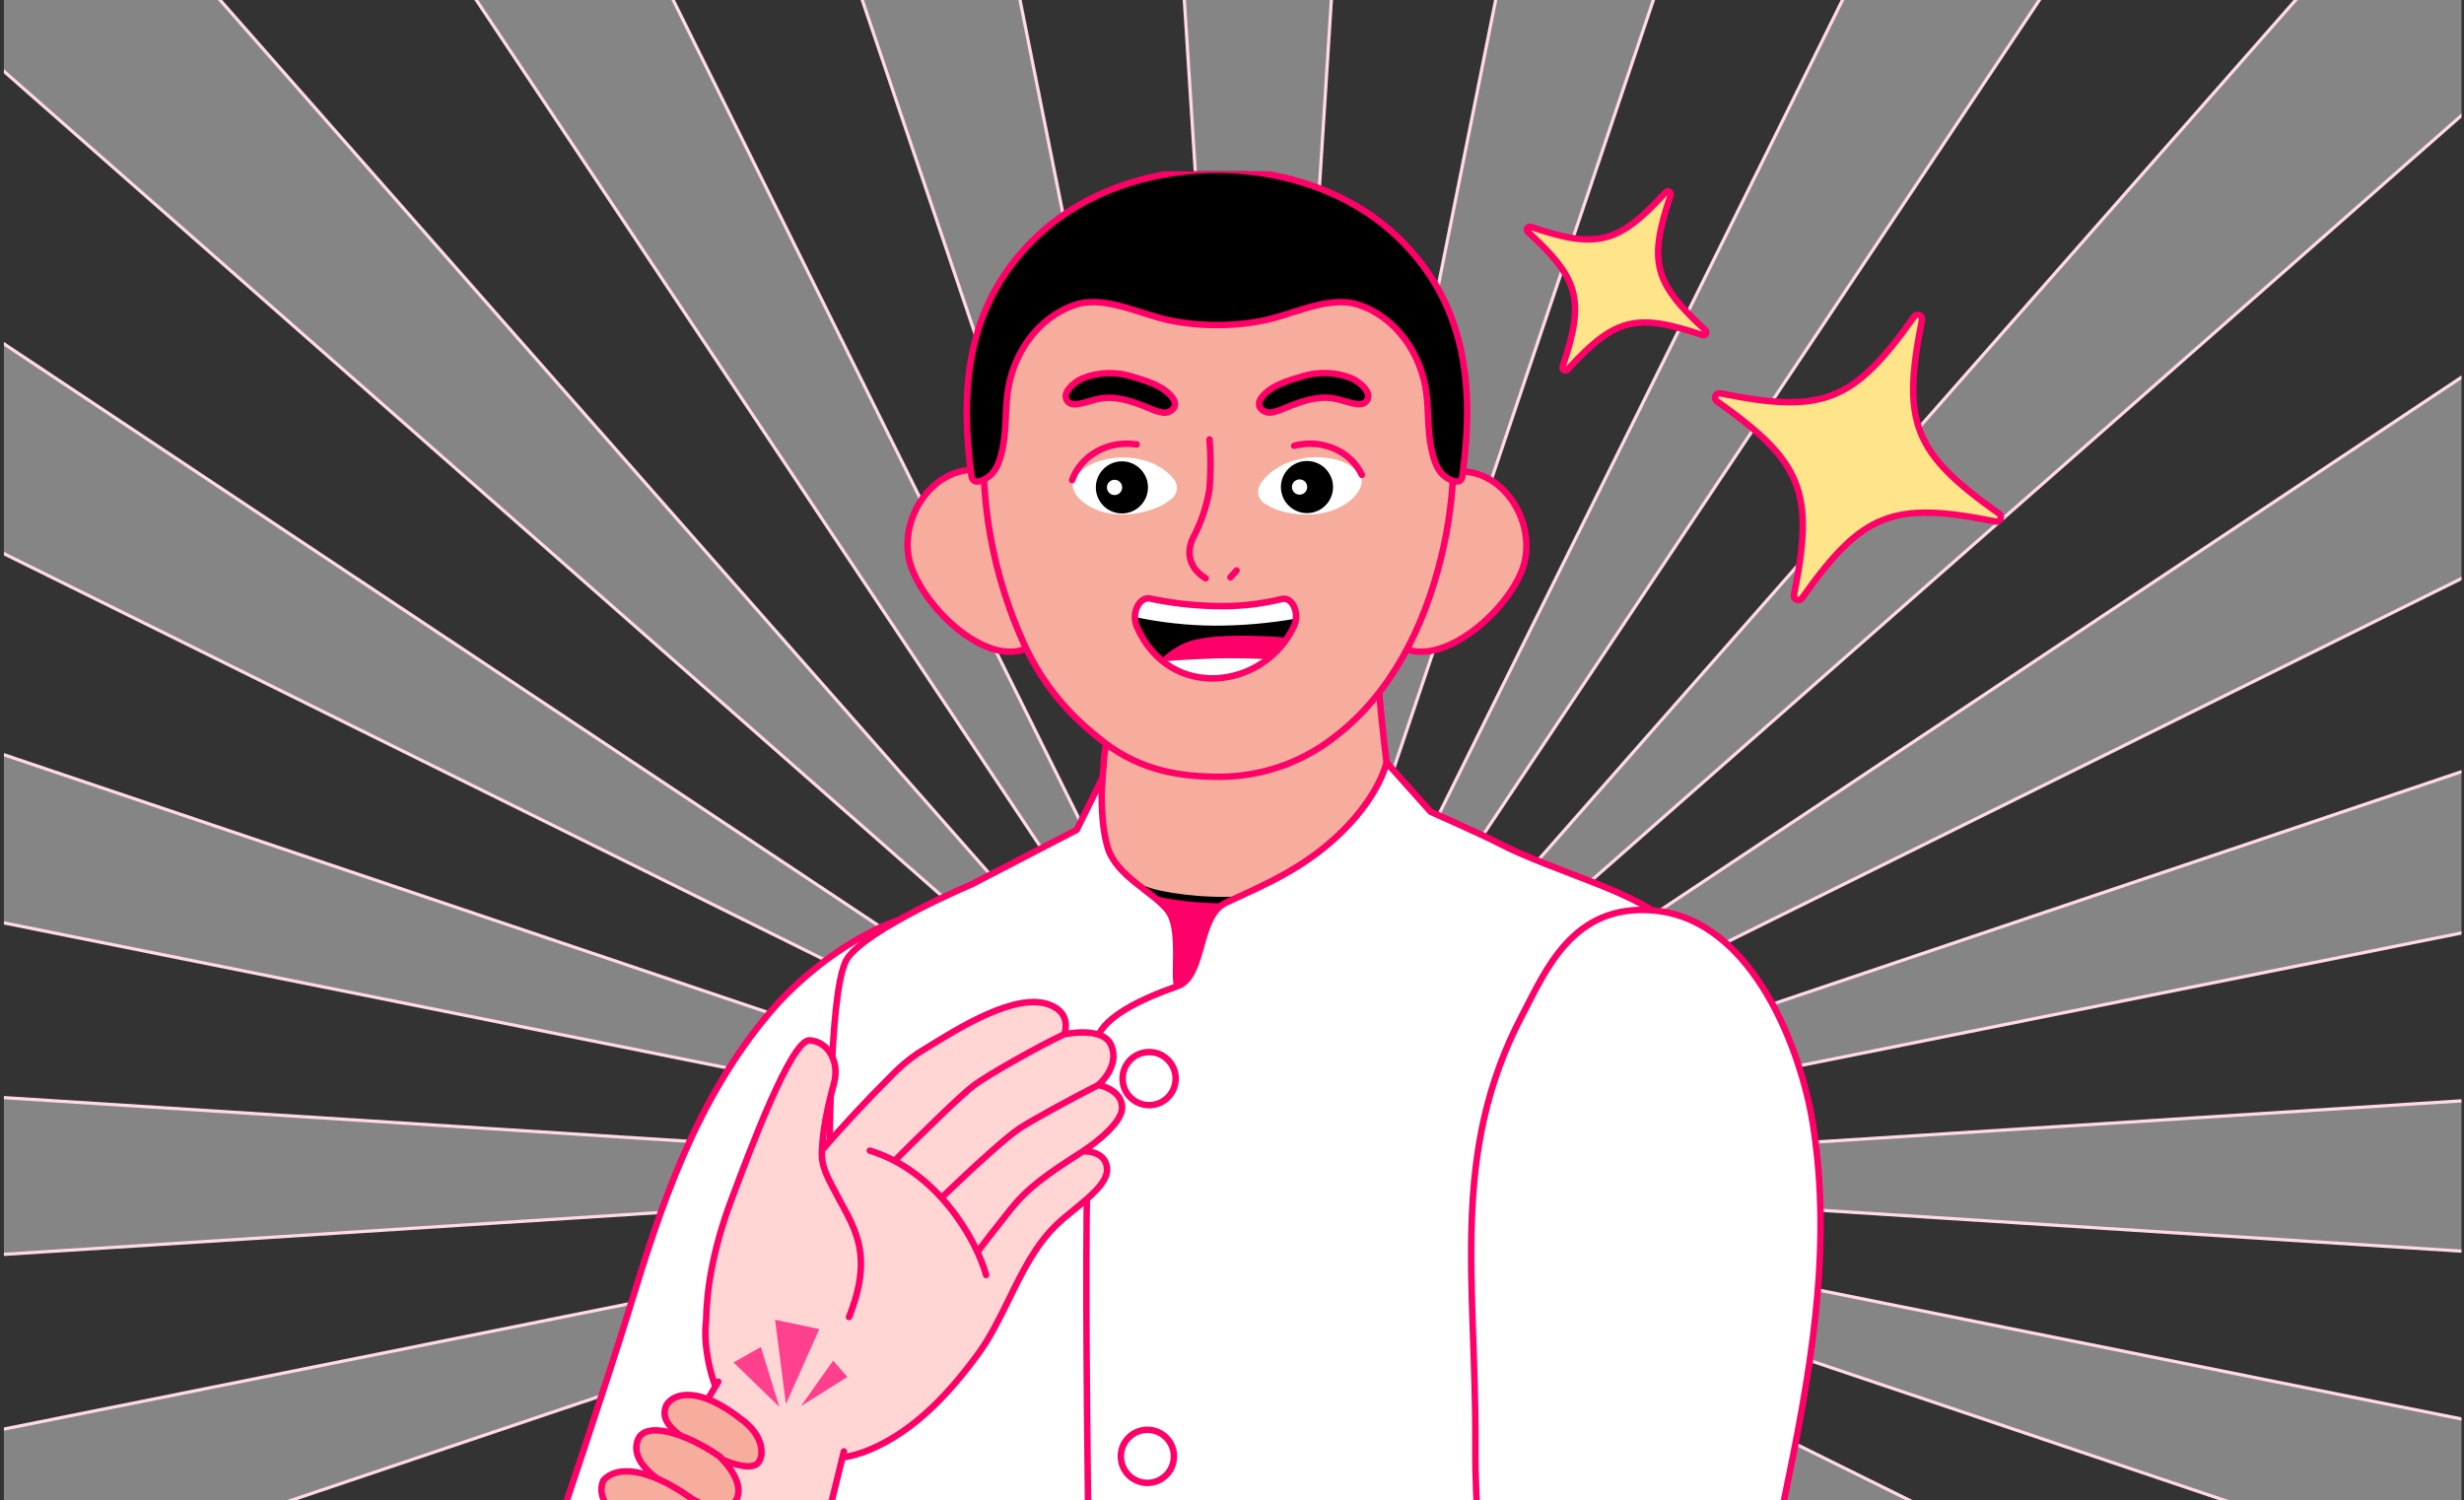 <svg width="381" height="232" viewBox="0 0 381 232" fill="none" xmlns="http://www.w3.org/2000/svg">
<rect x="0" y="0" width="381" height="232" fill="#333333" stroke="none"/>
<g clip-path="url(#clip0_21_17616)">
<path d="M216.797 534.843H172.196L194.496 185.771L216.797 534.843ZM124.609 528.582L81.529 517.047L193.478 185.643L124.609 528.582ZM307.46 517.047L264.381 528.582L195.512 185.643L307.46 517.047ZM37.185 498.692L-1.439 476.408L192.53 185.252L37.185 498.692ZM390.429 476.408L351.803 498.692L196.456 185.246L390.429 476.408ZM-39.517 447.211L-71.055 415.695L191.724 184.621L-39.517 447.211ZM460.045 415.695L428.507 447.211L197.267 184.621L460.045 415.695ZM511.562 339.048L489.263 377.645L197.89 183.81L511.562 339.048ZM-100.275 377.644L-122.575 339.048L191.094 183.811L-100.275 377.644ZM-140.944 294.736L-152.488 251.686L190.696 182.867L-140.944 294.736ZM541.474 251.686L529.93 294.735L198.289 182.866L541.474 251.686ZM190.566 181.85L-158.75 204.135V159.566L190.566 181.85ZM547.739 204.134L198.414 181.85L547.739 159.566V204.134ZM190.707 180.836L-152.484 112.013L-140.941 68.965L190.707 180.836ZM541.474 112.013L198.289 180.834L529.93 68.965L541.474 112.013ZM511.562 24.653L197.89 179.89L489.263 -13.945L511.562 24.653ZM191.094 179.889L-122.575 24.653L-100.275 -13.944L191.094 179.889ZM191.724 179.08L-71.055 -51.994L-39.517 -83.51L191.724 179.08ZM460.045 -51.994L197.271 179.075L428.507 -83.51L460.045 -51.994ZM390.429 -112.707L196.454 178.459L351.803 -134.99L390.429 -112.707ZM192.532 178.453L-1.439 -112.708L37.185 -134.991L192.532 178.453ZM307.461 -153.345L195.511 178.06L264.381 -164.881L307.461 -153.345ZM193.479 178.059L81.528 -153.346L124.609 -164.881L193.479 178.059ZM216.797 -171.141L194.495 177.928L172.195 -171.141H216.797Z" fill="white" fill-opacity="0.4" stroke="#FFD9E8" stroke-width="0.5"/>
<g clip-path="url(#clip1_21_17616)">
<path d="M155.619 141.928C141.112 136.338 125.421 149.047 119.192 156.366C107.431 170.198 102.04 186.914 97.253 202.604C94.055 213.06 84.943 240.088 84.943 240.088C84.943 240.088 83.977 255.143 97.035 257.395C104.483 258.701 108.956 261.05 116.39 261.716C116.39 261.716 125.048 246.376 130.737 236.614C135.481 228.475 141.459 220.723 143.037 215.846C144.614 210.969 167.182 184.022 166.609 162.895C166.428 156.223 167.365 146.454 155.619 141.928Z" fill="white" stroke="#FF0068" stroke-linecap="round" stroke-linejoin="round"/>
<path d="M217.581 132.802C217.581 132.802 207.761 143.508 193.864 145.074C178.415 146.81 173.306 136.387 173.306 136.387C173.306 136.387 168.827 134.822 170.64 118.508C171.042 96.959 210.805 87.142 211.554 90.236C212.303 93.331 213.047 107.886 214.462 118.274C215.186 123.731 217.581 132.802 217.581 132.802Z" fill="#F6AD9E" stroke="#FF0068" stroke-linecap="round" stroke-linejoin="round"/>
<path d="M216.063 124.486C221.461 132.64 228.246 132.8 233.215 134.431C238.183 136.061 249.726 139.239 249.726 139.239C249.726 139.239 257.675 155.182 255.034 171.214C252.392 187.245 240.965 203.533 240.965 203.533C240.965 203.533 237.128 230.788 236.489 246.781C235.849 262.775 237.857 288.815 237.857 288.815C226.932 291.897 215.778 294.1 204.502 295.401C185.055 297.729 173.014 297.23 161.253 295.196C137.746 291.116 138.507 289.006 138.507 289.006L140.541 239.389C138.878 222.635 135.048 214.845 134.421 198.014C133.916 184.4 130.386 159.345 138.603 147.393C143.156 140.781 168.154 133.426 169.605 127.889" fill="#F6AD9E"/>
<path d="M216.063 124.486C221.461 132.64 228.246 132.8 233.215 134.431C238.183 136.061 249.726 139.239 249.726 139.239C249.726 139.239 257.675 155.182 255.034 171.214C252.392 187.245 240.965 203.533 240.965 203.533C240.965 203.533 237.128 230.788 236.489 246.781C235.849 262.775 237.857 288.815 237.857 288.815C226.932 291.897 215.778 294.1 204.502 295.401C185.055 297.729 173.014 297.23 161.253 295.196C137.746 291.116 138.507 289.006 138.507 289.006L140.541 239.389C138.878 222.635 135.048 214.845 134.421 198.014C133.916 184.4 130.386 159.345 138.603 147.393C143.156 140.781 168.154 133.426 169.605 127.889" stroke="#FF0068" stroke-linecap="round" stroke-linejoin="round"/>
<path d="M131.333 220.441C131.665 227.904 132.106 235.36 132.561 242.823C133.002 249.998 134.889 258.957 133.469 266.068L128.353 307.749C128.142 309.488 137.868 312.993 138.847 313.364C157.827 320.628 179.627 322.508 199.521 320.225C215.841 318.345 231.533 313.389 247.028 307.794C247.071 307.782 247.114 307.767 247.156 307.749C247.156 307.749 244.323 233.742 253.11 207.35C261.896 180.959 253.915 140.441 253.915 140.441L229.461 131.873L215.649 123.668C215.649 123.668 211.722 130.011 211.262 130.657C204.777 139.725 189.065 140.25 179.243 138.197C170.36 136.336 169.83 128.234 169.83 128.234L157.993 134.386C157.993 134.386 140.567 142.302 137.529 146.504C133.398 152.176 132.791 160.4 132.126 167.14C130.476 183.805 130.54 200.591 131.211 217.307C131.262 218.369 131.262 219.405 131.333 220.441Z" fill="#FF0068" stroke="black" stroke-linecap="round" stroke-linejoin="round"/>
<path d="M166.488 128.325L150.245 136.746C150.245 136.746 134.309 143.487 131.061 148.148C125.945 155.49 129.328 231.793 128.81 264.221C128.292 296.649 99.169 544.174 101.721 553.536C104.272 562.898 120.151 565.686 129.788 567.994C139.425 570.303 170.977 570.699 171.041 558.85C171.099 548.381 172.71 288.349 173.477 250.811C174.245 213.273 186.746 161.61 182.136 152.792C181.266 151.135 182.846 143.666 180.556 140.769C178.267 137.872 172.595 135.468 171.271 131.042C169.947 126.617 170.441 120.318 170.441 120.318L166.488 128.325Z" fill="white" stroke="#FF0068" stroke-linecap="round" stroke-linejoin="round"/>
<path d="M214.393 117.902L221.21 125.525C221.21 125.525 229.185 129.055 231.64 130.34C240.203 134.817 254.662 138.346 257.923 143.015C263.039 150.356 266.377 237.623 265.501 252.235C265.156 257.991 273.98 308.193 283.304 365.554C297.558 453.528 315.611 556.383 312.01 562.048C306.057 571.404 273.52 579.059 242.045 582.461C218.16 585.019 170.595 580.12 168.044 570.553C165.492 560.987 168.466 304.017 168.466 260.929C168.466 230.304 166.778 169.099 169.7 160.454C170.762 157.301 176.172 154.545 182.081 152.492C186.327 151.021 185.073 141.665 189.594 139.574C195.644 136.773 201.975 134.145 207.717 128.396C213.46 122.647 214.393 117.902 214.393 117.902Z" fill="white" stroke="#FF0068" stroke-linecap="round" stroke-linejoin="round"/>
<path d="M177.684 170.895C179.951 170.895 181.789 169.057 181.789 166.789C181.789 164.522 179.951 162.684 177.684 162.684C175.416 162.684 173.578 164.522 173.578 166.789C173.578 169.057 175.416 170.895 177.684 170.895Z" fill="white" stroke="#FF0068" stroke-linecap="round" stroke-linejoin="round"/>
<path d="M177.418 229.309C179.685 229.309 181.523 227.47 181.523 225.203C181.523 222.936 179.685 221.098 177.418 221.098C175.151 221.098 173.312 222.936 173.312 225.203C173.312 227.47 175.151 229.309 177.418 229.309Z" fill="white" stroke="#FF0068" stroke-linecap="round" stroke-linejoin="round"/>
<path d="M161.601 79.645C161.601 79.645 159.406 73.343 151.589 72.656C143.772 71.969 138.439 81.031 140.955 87.802C143.471 94.572 152.167 102.402 158.103 100.496C164.039 98.59 163.468 95.15 163.468 95.15" fill="#F6AD9E"/>
<path d="M161.601 79.645C161.601 79.645 159.406 73.343 151.589 72.656C143.772 71.969 138.439 81.031 140.955 87.802C143.471 94.572 152.167 102.402 158.103 100.496C164.039 98.59 163.468 95.15 163.468 95.15" stroke="#FF0068" stroke-linecap="round" stroke-linejoin="round"/>
<path d="M214.973 79.408C214.973 79.408 217.456 73.215 225.299 72.887C233.141 72.56 238.044 81.872 235.221 88.508C232.397 95.144 223.348 102.576 217.501 100.4C211.655 98.224 212.367 94.81 212.367 94.81" fill="#F6AD9E"/>
<path d="M214.973 79.408C214.973 79.408 217.456 73.215 225.299 72.887C233.141 72.56 238.044 81.872 235.221 88.508C232.397 95.144 223.348 102.576 217.501 100.4C211.655 98.224 212.367 94.81 212.367 94.81" stroke="#FF0068" stroke-linecap="round" stroke-linejoin="round"/>
<path d="M206.645 113.738C201.607 117.792 195.354 120.039 188.887 120.117C182.527 120.162 176.482 119.167 170.841 114.874C165.2 110.58 161.266 105.889 158.333 99.567C153.459 88.859 151.369 77.093 152.255 65.361C153.051 55.151 156.87 43.669 165.264 37.233C172.49 31.688 182.033 29.467 191.024 30.038C196.1 30.306 201.066 31.617 205.612 33.889C224.538 43.657 227.432 67.338 222.856 86.135C220.212 96.962 215.11 107.179 206.645 113.738Z" fill="#F6AD9E" stroke="#FF0068" stroke-linecap="round" stroke-linejoin="round"/>
<path d="M187.174 50.251C185.283 50.212 183.399 50.017 181.54 49.666C176.868 48.916 171.034 45.546 166.278 47.132C160.355 49.102 156.53 54.833 155.779 60.885C155.426 63.696 155.612 66.539 155.028 69.33C154.74 70.684 154.335 72.25 153.353 73.29C152.628 74.054 150.453 75.344 150.209 73.579C148.283 59.421 149.67 46.4 160.727 36.196C167.658 29.778 177.368 26.486 187.174 26.268H189.17C198.97 26.486 208.68 29.797 215.611 36.196C226.669 46.4 228.055 59.421 226.13 73.579C225.892 75.344 223.71 74.054 222.985 73.29C222.003 72.25 221.599 70.684 221.317 69.33C220.726 66.539 220.912 63.696 220.566 60.885C219.815 54.839 215.99 49.102 210.066 47.132C205.311 45.546 199.477 48.916 194.799 49.666C192.942 50.017 191.059 50.212 189.17 50.251H187.174Z" fill="black" stroke="#FF0068" stroke-linecap="round" stroke-linejoin="round"/>
<path d="M186.428 89.431C184.034 87.961 183.277 85.638 184.503 83.115C185.753 80.755 186.605 78.205 187.025 75.568C187.229 73.032 187.229 70.485 187.025 67.949" stroke="#FF0068" stroke-linecap="round" stroke-linejoin="round"/>
<path d="M191.202 88.217L190.252 89.282" stroke="#FF0068" stroke-linecap="round" stroke-linejoin="round"/>
<path d="M210.546 74.729C210.315 76.09 209.185 77.168 208.081 77.906C205.315 79.748 201.632 79.928 198.455 79.119L197.948 78.978C197.199 78.771 196.489 78.446 195.843 78.015C195.544 77.886 195.278 77.692 195.065 77.446C194.852 77.2 194.698 76.909 194.612 76.595C194.527 76.281 194.514 75.952 194.574 75.632C194.634 75.313 194.765 75.011 194.957 74.749C195.52 73.904 196.247 73.182 197.094 72.624C197.938 72.04 198.866 71.59 199.848 71.289C202.158 70.529 204.645 70.49 206.978 71.18C207.941 71.466 208.83 71.959 209.583 72.624C210.055 73.02 210.386 73.558 210.526 74.158C210.565 74.346 210.571 74.539 210.546 74.729Z" fill="white"/>
<path d="M202.095 79.346C204.321 79.346 206.125 77.541 206.125 75.316C206.125 73.09 204.321 71.285 202.095 71.285C199.869 71.285 198.064 73.09 198.064 75.316C198.064 77.541 199.869 79.346 202.095 79.346Z" fill="black"/>
<path d="M200.948 76.493C201.601 76.493 202.129 75.964 202.129 75.312C202.129 74.659 201.601 74.131 200.948 74.131C200.296 74.131 199.768 74.659 199.768 75.312C199.768 75.964 200.296 76.493 200.948 76.493Z" fill="white"/>
<path d="M210.577 73.43C208.748 69.58 204.224 67.872 200.206 68.906L200.104 68.938" stroke="#FF0068" stroke-linecap="round" stroke-linejoin="round"/>
<path d="M165.933 75.51C166.298 76.845 167.524 77.808 168.699 78.43C171.638 79.99 175.322 79.81 178.37 78.687C178.537 78.629 178.704 78.565 178.864 78.494C179.59 78.218 180.266 77.826 180.866 77.333C181.15 77.175 181.394 76.955 181.581 76.69C181.767 76.425 181.892 76.121 181.946 75.802C182 75.482 181.981 75.154 181.89 74.842C181.8 74.531 181.641 74.244 181.425 74.002C180.779 73.211 179.983 72.557 179.082 72.077C178.187 71.583 177.222 71.228 176.22 71.024C173.844 70.493 171.363 70.701 169.109 71.621C168.179 71.999 167.343 72.575 166.658 73.309C166.227 73.751 165.95 74.321 165.868 74.933C165.856 75.127 165.878 75.323 165.933 75.51Z" fill="white"/>
<path d="M173.478 79.398C175.703 79.398 177.508 77.594 177.508 75.368C177.508 73.142 175.703 71.338 173.478 71.338C171.252 71.338 169.447 73.142 169.447 75.368C169.447 77.594 171.252 79.398 173.478 79.398Z" fill="black"/>
<path d="M172.339 76.553C172.991 76.553 173.52 76.024 173.52 75.372C173.52 74.72 172.991 74.191 172.339 74.191C171.687 74.191 171.158 74.72 171.158 75.372C171.158 76.024 171.687 76.553 172.339 76.553Z" fill="white"/>
<path d="M165.77 74.245C167.214 70.253 171.545 68.083 175.646 68.719H175.755" stroke="#FF0068" stroke-linecap="round" stroke-linejoin="round"/>
<path d="M179.824 63.803C179.2 63.7 178.591 63.517 178.014 63.258C176.038 62.423 173.522 61.441 171.269 61.512C169.742 61.557 168.798 61.999 167.335 62.346C166.629 62.513 165.718 62.699 165.166 62.147C163.883 60.864 166.161 59.047 167.303 58.547C169.752 57.538 172.478 57.422 175.004 58.219C177.141 58.861 180.1 59.683 181.422 61.672C181.55 61.849 181.633 62.053 181.665 62.269C181.698 62.484 181.678 62.705 181.608 62.911C181.434 63.221 181.171 63.472 180.853 63.631C180.535 63.79 180.177 63.85 179.824 63.803Z" fill="black" stroke="#FF0068" stroke-linecap="round" stroke-linejoin="round"/>
<path d="M196.538 63.786C197.162 63.682 197.77 63.499 198.348 63.241C200.324 62.406 202.84 61.424 205.093 61.495C206.614 61.54 207.564 61.983 209.02 62.329C209.726 62.496 210.638 62.682 211.19 62.13C212.473 60.847 210.195 59.031 209.059 58.53C206.609 57.522 203.884 57.407 201.358 58.203C199.221 58.844 196.269 59.666 194.94 61.655C194.813 61.832 194.729 62.037 194.697 62.252C194.664 62.468 194.684 62.688 194.754 62.894C194.928 63.204 195.191 63.455 195.509 63.614C195.827 63.773 196.186 63.833 196.538 63.786Z" fill="black" stroke="#FF0068" stroke-linecap="round" stroke-linejoin="round"/>
<path d="M200.084 96.804C195.662 106.489 180.902 108.64 175.768 96.862C174.882 94.834 176.178 92.19 177.84 92.556C181.094 93.248 184.405 93.635 187.73 93.711C191.244 93.831 194.757 93.468 198.172 92.633C199.789 92.203 201.015 94.776 200.084 96.804Z" fill="black"/>
<path d="M188.05 101.807C190.836 101.743 193.679 101.807 196.034 101.91C197.188 101.017 198.191 99.945 199.005 98.733L199.05 98.618C199.05 98.618 187.158 97.443 182.923 99.561C181.106 100.472 180.08 101.313 179.547 102.083L179.791 102.269C181.812 102.09 184.694 101.897 188.05 101.807Z" fill="#FF0068"/>
<path d="M200.39 95.659C200.55 93.933 199.491 92.283 198.144 92.617C194.729 93.452 191.215 93.815 187.702 93.695C184.377 93.62 181.066 93.233 177.812 92.54C176.529 92.258 175.47 93.772 175.457 95.409C179.526 96.272 183.671 96.721 187.83 96.75C192.041 96.752 196.243 96.387 200.39 95.659Z" fill="white"/>
<path d="M188.043 101.813C184.686 101.903 181.805 102.095 179.783 102.275C184.59 106.125 191.335 105.542 196.026 101.916C193.671 101.813 190.828 101.749 188.043 101.813Z" fill="white"/>
<path d="M200.084 96.804C195.662 106.489 180.902 108.64 175.768 96.862C174.882 94.834 176.178 92.19 177.84 92.556C181.094 93.248 184.405 93.635 187.73 93.711C191.244 93.831 194.757 93.468 198.172 92.633C199.789 92.203 201.015 94.776 200.084 96.804Z" stroke="#FF0068" stroke-linecap="round" stroke-linejoin="round"/>
<path d="M255.756 140.795C271.326 142.202 278.576 163.002 280.291 173.598C283.522 193.614 279.698 213.456 275.869 231.944C273.323 244.269 268.199 274.814 268.199 274.814C268.199 274.814 260.633 292.497 248.039 288.374C240.846 286.043 235.725 286.253 228.871 283.272C228.871 283.272 229.129 263.234 229.137 250.395C229.143 239.689 228.074 234.559 228.129 223.466C228.255 197.882 224.1 178.363 235.406 156.929C238.976 150.159 243.151 139.656 255.756 140.795Z" fill="white" stroke="#FF0068" stroke-linecap="round" stroke-linejoin="round"/>
<path d="M183.809 257.995C183.809 257.995 203.432 253.59 214.45 251.055C224.757 248.71 244.578 244.584 244.578 244.584C244.578 244.584 296.894 230.408 307.248 241.023C310.804 249.067 308.796 258.786 303.176 265.484C297.025 272.827 294.458 279.496 285.344 281.179C256.286 284.719 228.019 282.173 228.019 282.173L203.5 280.751C203.5 280.751 191.689 279.599 185.962 279.073" fill="#F6AD9E"/>
<path d="M183.809 257.995C183.809 257.995 203.432 253.59 214.45 251.055C224.757 248.71 244.578 244.584 244.578 244.584C244.578 244.584 296.894 230.408 307.248 241.023C310.804 249.067 308.796 258.786 303.176 265.484C297.025 272.827 294.458 279.496 285.344 281.179C256.286 284.719 228.019 282.173 228.019 282.173L203.5 280.751C203.5 280.751 191.689 279.599 185.962 279.073" stroke="#FF0068" stroke-linecap="round" stroke-linejoin="round"/>
<path d="M127.099 177.847C130.493 173.933 134.028 170.143 137.697 166.484C138.958 165.147 140.358 163.949 141.874 162.911C142.239 162.686 142.624 162.447 143.027 162.196C148.423 158.841 157.028 153.491 162.167 155.328C165.927 156.669 164.551 159.943 164.551 159.943C164.551 159.943 170.488 158.644 171.792 161.564C173.281 164.911 169.824 167.784 169.824 167.784C169.824 167.784 173.445 168.392 173.502 171.247C173.559 174.102 167.419 178.046 167.419 178.046C167.419 178.046 170.908 177.767 171.178 180.645C171.375 182.75 168.649 184.972 166.047 187.093C165.093 187.871 164.155 188.636 163.384 189.376C160.109 192.535 158.067 196.703 156.025 200.869C154.563 203.854 153.101 206.839 151.186 209.45C146.856 215.347 141.499 221.183 134.64 224.11C121.881 229.591 112.716 218.163 112.425 217.799C112.42 217.793 112.418 217.79 112.418 217.79C110.147 214.883 108.928 209.006 109.077 205.461C109.093 205.076 109.128 204.704 109.18 204.343C109.242 199.661 110.155 193.386 113.073 185.571C116.037 177.647 122.374 160.751 125.16 160.875C127.946 160.999 129.898 164.101 128.957 167.513C127.721 171.972 127.18 175.46 127.099 177.847Z" fill="#FFD6D4"/>
<path d="M127.099 177.847C130.493 173.933 134.028 170.143 137.697 166.484C138.958 165.147 140.358 163.949 141.874 162.911C142.239 162.686 142.624 162.447 143.027 162.196C148.423 158.841 157.028 153.491 162.167 155.328C165.927 156.669 164.551 159.943 164.551 159.943M127.099 177.847C127.18 175.46 127.721 171.972 128.957 167.513C129.898 164.101 127.946 160.999 125.16 160.875C122.374 160.751 116.037 177.647 113.073 185.571C110.155 193.386 109.242 199.661 109.18 204.343C109.128 204.704 109.093 205.076 109.077 205.461C108.928 209.006 110.147 214.883 112.418 217.79C112.418 217.79 112.42 217.793 112.425 217.799C112.716 218.163 121.881 229.591 134.64 224.11C141.499 221.183 146.856 215.347 151.186 209.45C153.101 206.839 154.563 203.854 156.025 200.869C158.067 196.703 160.109 192.535 163.384 189.376C164.155 188.636 165.093 187.871 166.047 187.093C168.649 184.972 171.375 182.75 171.178 180.645C170.908 177.767 167.419 178.046 167.419 178.046M127.099 177.847C126.935 180.386 127.826 181.84 129.906 185.732C132.29 190.193 135.015 194.315 131.281 203.655M164.551 159.943C164.551 159.943 170.488 158.644 171.792 161.564C173.281 164.911 169.824 167.784 169.824 167.784M164.551 159.943C160.746 161.682 152.7 166.273 150.677 167.766C148.653 169.26 141.735 176.072 138.505 179.324M169.824 167.784C169.824 167.784 173.445 168.392 173.502 171.247C173.559 174.102 167.419 178.046 167.419 178.046M169.824 167.784C165.716 169.873 159.364 173.327 157.538 174.558C155.711 175.789 150.92 180.085 145.711 185.089M167.419 178.046C161.888 181.594 159.001 183.576 156.2 187.091C153.96 189.902 151.963 192.501 151.245 193.449M152.476 197.159C150.917 191.535 144.836 181.08 134.498 177.929" stroke="#FF0068" stroke-linecap="round" stroke-linejoin="round"/>
<path d="M113.433 210.681L120.507 217.559L117.646 208.289L113.433 210.681Z" fill="#FF408E"/>
<path d="M119.846 204.082L121.525 217.112L126.69 205.527L119.846 204.082Z" fill="#FF408E"/>
<path d="M128.829 210.391L123.832 217.447L131.027 212.934L128.829 210.391Z" fill="#FF408E"/>
<path d="M130.485 224.438C130.485 224.438 110.446 308.59 97.217 329.939C83.987 351.289 66.489 343.986 58.576 331.149C52.214 320.828 53.886 307.804 50.624 291.522C47.363 274.831 33.577 267.214 32.845 250.224C32.069 233.379 50.908 267.847 56.619 251.601C58.298 246.823 65.052 264.432 68.286 261.185C76.896 252.542 76.337 233.575 80.286 247.367C86 267.314 87.715 238.191 87.093 249.316C86.472 260.441 83.637 267.529 83.637 267.529C83.637 267.529 86.496 261.572 91.257 250.018C96.018 238.463 111.055 213.664 111.055 213.664" fill="#FFD6D4"/>
<path d="M130.485 224.438C130.485 224.438 110.446 308.59 97.217 329.939C83.987 351.289 66.489 343.986 58.576 331.149C52.214 320.828 53.886 307.804 50.624 291.522C47.363 274.831 33.577 267.214 32.845 250.224C32.069 233.379 50.908 267.847 56.619 251.601C58.298 246.823 65.052 264.432 68.286 261.185C76.896 252.542 76.337 233.575 80.286 247.367C86 267.314 87.715 238.191 87.093 249.316C86.472 260.441 83.637 267.529 83.637 267.529C83.637 267.529 86.496 261.572 91.257 250.018C96.018 238.463 111.055 213.664 111.055 213.664" stroke="#FF0068" stroke-linecap="round" stroke-linejoin="round"/>
<path d="M110.903 225.343C112.365 226.038 113.7 226.493 114.783 226.666C115.865 226.838 116.66 226.723 117.093 226.33C118.115 225.466 118.425 222.117 114.442 219.332C108.438 214.667 104.507 215.162 103.104 217.167C101.625 220.098 105.067 222.32 110.903 225.343Z" fill="#F6AD9E" stroke="#FF0068" stroke-linecap="round" stroke-linejoin="round"/>
<path d="M108.005 232.302C110.685 233.57 112.892 233.209 113.664 232.181C114.637 230.902 114.456 228.404 111.255 225.214C106.018 221.549 99.558 219.58 98.561 222.822C97.388 226.635 102.749 229.802 108.005 232.302Z" fill="#F6AD9E" stroke="#FF0068" stroke-linecap="round" stroke-linejoin="round"/>
<path d="M102.951 239.69C105.936 241.119 108.397 240.767 109.269 239.68C110.347 238.302 111.678 235.039 106.602 231.488C100.165 226.985 95.34 226.593 93.306 228.91C91.624 232.567 97.083 236.88 102.951 239.69Z" fill="#F6AD9E" stroke="#FF0068" stroke-linecap="round" stroke-linejoin="round"/>
<path d="M257.552 29.739C250.239 37.709 246.956 38.55 236.693 35.079C236.593 35.045 236.485 35.047 236.387 35.083C236.288 35.12 236.205 35.189 236.152 35.279C236.099 35.37 236.078 35.476 236.093 35.58C236.109 35.683 236.16 35.779 236.237 35.85C244.228 43.165 245.074 46.446 241.615 56.696C241.582 56.795 241.583 56.903 241.62 57.002C241.657 57.1 241.726 57.183 241.817 57.236C241.907 57.29 242.013 57.311 242.117 57.296C242.221 57.28 242.317 57.23 242.388 57.152C249.697 49.179 252.98 48.339 263.24 51.815C263.34 51.848 263.448 51.846 263.546 51.81C263.645 51.773 263.728 51.704 263.781 51.614C263.834 51.523 263.855 51.417 263.84 51.314C263.824 51.21 263.773 51.114 263.696 51.043C255.708 43.724 254.862 40.443 258.325 30.196C258.358 30.096 258.357 29.988 258.32 29.89C258.283 29.791 258.214 29.708 258.123 29.655C258.033 29.601 257.927 29.581 257.823 29.596C257.719 29.611 257.623 29.662 257.552 29.739Z" fill="#FFE589" stroke="#FF0068" stroke-linecap="round" stroke-linejoin="round"/>
<path d="M295.963 48.958C286.612 62.169 281.897 64.036 266.008 60.821C265.853 60.79 265.693 60.812 265.554 60.885C265.415 60.958 265.305 61.076 265.242 61.22C265.18 61.364 265.17 61.526 265.212 61.677C265.255 61.828 265.348 61.961 265.476 62.051C278.718 71.401 280.593 76.113 277.394 91.98C277.363 92.133 277.385 92.294 277.459 92.433C277.532 92.572 277.65 92.682 277.795 92.744C277.939 92.807 278.101 92.818 278.252 92.775C278.404 92.733 278.536 92.64 278.627 92.512C287.971 79.297 292.686 77.43 308.572 80.653C308.726 80.684 308.887 80.661 309.026 80.588C309.165 80.516 309.275 80.397 309.337 80.253C309.4 80.109 309.41 79.948 309.368 79.796C309.325 79.645 309.232 79.513 309.104 79.422C295.865 70.066 293.99 65.353 297.196 49.49C297.227 49.336 297.204 49.176 297.131 49.036C297.058 48.897 296.939 48.787 296.795 48.725C296.651 48.663 296.489 48.652 296.338 48.694C296.186 48.736 296.054 48.83 295.963 48.958Z" fill="#FFE589" stroke="#FF0068" stroke-linecap="round" stroke-linejoin="round"/>
</g>
</g>
<defs>
<clipPath id="clip0_21_17616">
<rect width="380" height="232" fill="white" transform="translate(0.605)"/>
</clipPath>
<clipPath id="clip1_21_17616">
<rect width="243" height="206" fill="white" transform="translate(69 26.486)"/>
</clipPath>
</defs>
</svg>
